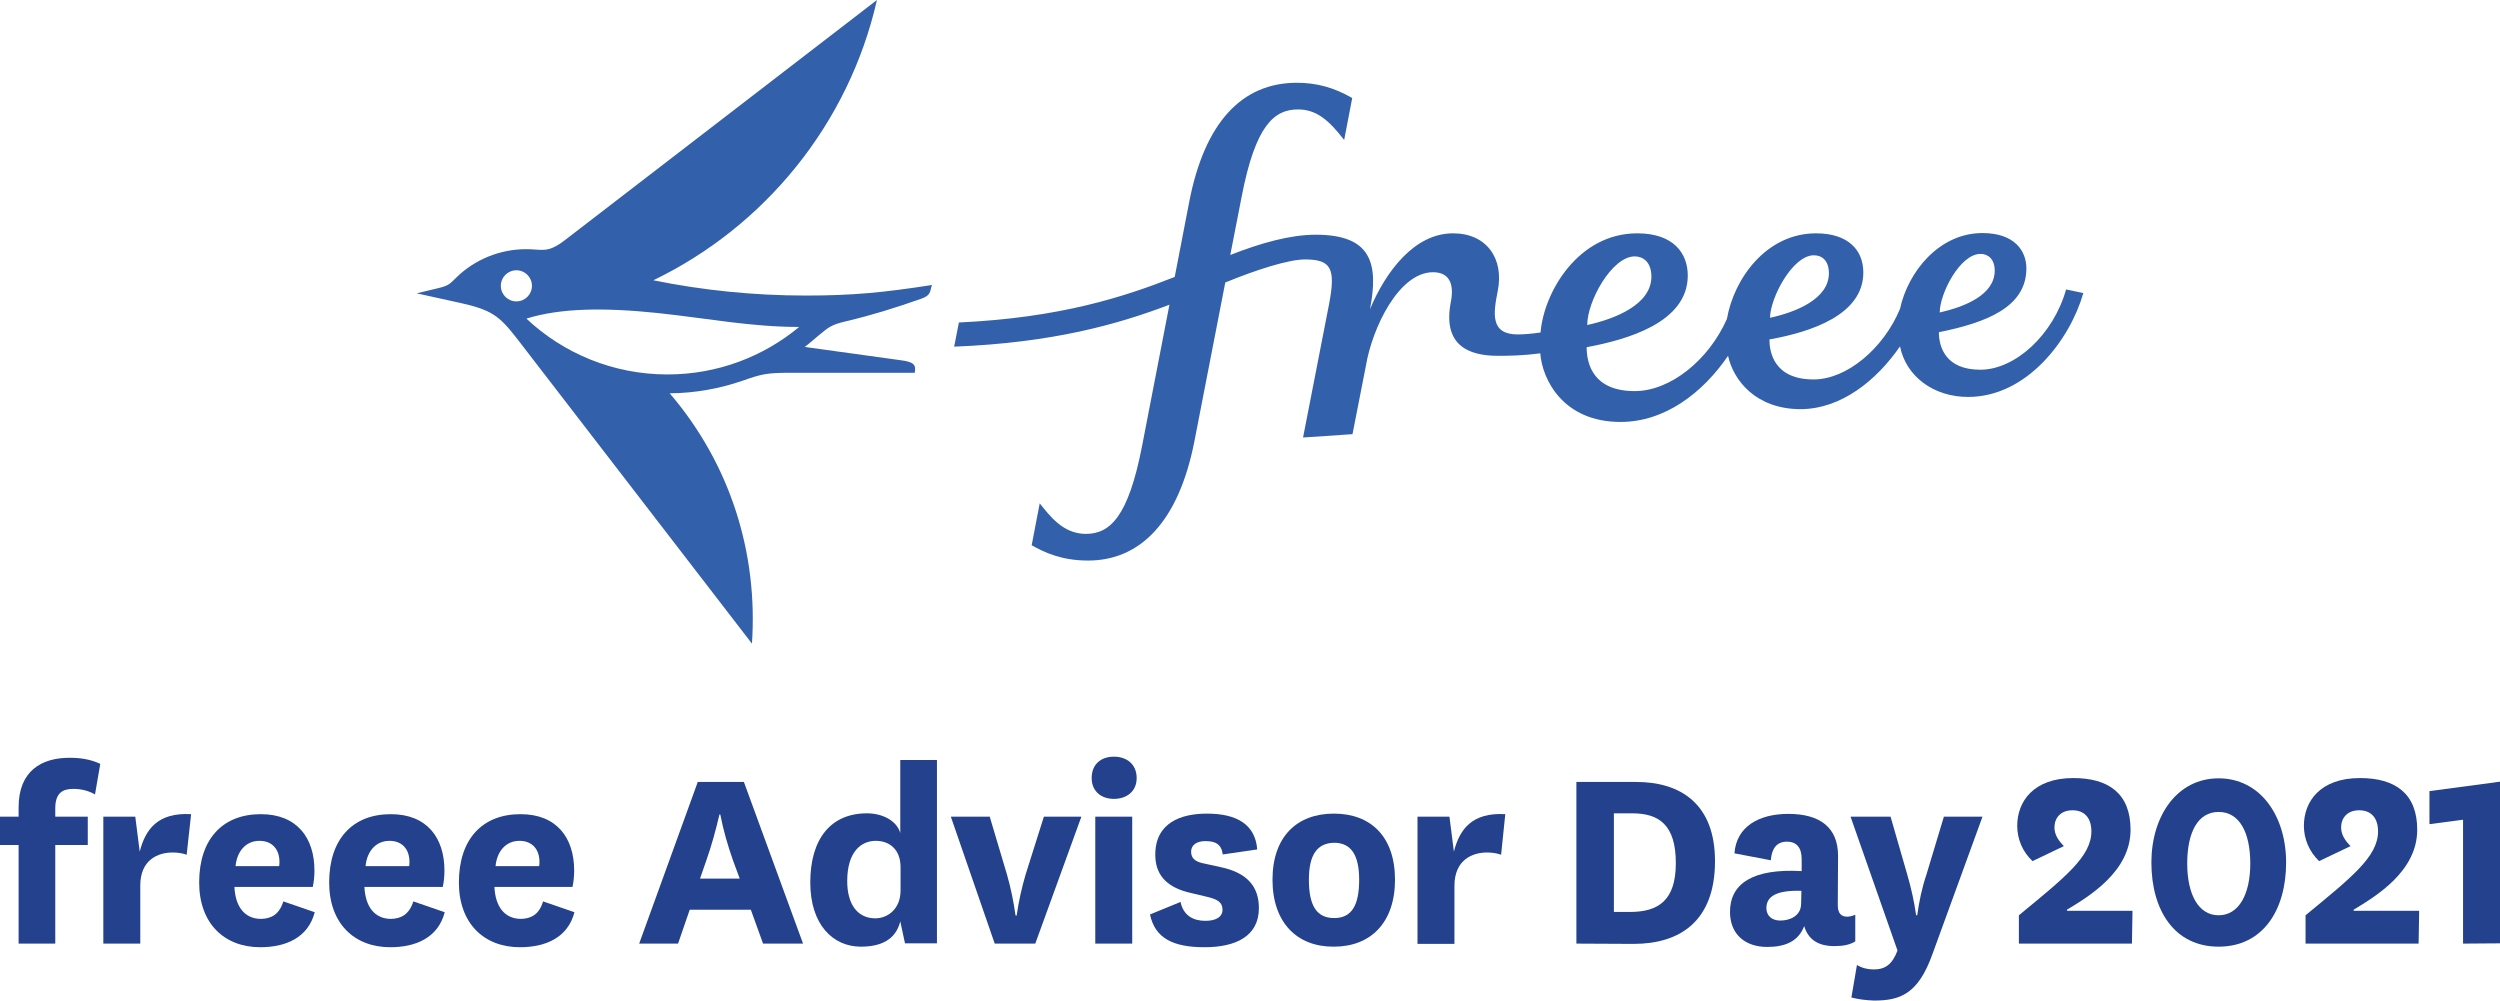 <?xml version="1.0" encoding="utf-8"?>
<!-- Generator: Adobe Illustrator 25.2.3, SVG Export Plug-In . SVG Version: 6.00 Build 0)  -->
<svg version="1.1" id="レイヤー_1" xmlns="http://www.w3.org/2000/svg" xmlns:xlink="http://www.w3.org/1999/xlink" x="0px"
	 y="0px" viewBox="0 0 900 360.2" style="enable-background:new 0 0 900 360.2;" xml:space="preserve">
<style type="text/css">
	.st0{fill:#23418C;}
	.st1{fill:#3360AB;}
</style>
<g id="レイヤー_2_1_">
	<g id="copy">
		<path class="st0" d="M0,304.2V294h6.7v-3.4c0-13.1,8.3-17.8,18.3-17.8c4.5,0,7.9,0.7,11.1,2.2l-1.9,11c-2.4-1.4-5.1-2-7.8-2
			c-3.9,0-6.5,1.5-6.5,7v3h11.7v10.2H19.9v35.5H6.7v-35.5L0,304.2L0,304.2z"/>
		<path class="st0" d="M67.2,307.7c-1.7-0.6-3.4-0.8-5.1-0.8c-5.2,0-11.6,2.6-11.6,11.9v20.9H37.2V294h11.5l1.6,12.6
			c2-7.9,6.4-14.2,18.5-13.5L67.2,307.7z"/>
		<path class="st0" d="M102,324.5l11.3,3.9c-2.4,9.3-10.6,12.6-19.6,12.6c-13,0-22-8.6-22-23.3c0-15.7,8.5-24.6,22.2-24.6
			c13,0,19.3,8.5,19.3,20.3c0,2-0.2,4-0.6,5.9H84.4c0.3,7,3.6,11.5,9.6,11.5C97.6,330.7,100.5,329.3,102,324.5z M100.5,311.8
			c0.1-0.5,0.1-1.1,0.1-1.6c0-4.3-2.5-7.5-7.2-7.5c-4.9,0-8.1,3.8-8.6,9.1H100.5z"/>
		<path class="st0" d="M148.8,324.5l11.3,3.9c-2.4,9.3-10.6,12.6-19.6,12.6c-13,0-22-8.6-22-23.3c0-15.7,8.5-24.6,22.2-24.6
			c13,0,19.3,8.5,19.3,20.3c0,2-0.2,4-0.6,5.9h-28.2c0.3,7,3.6,11.5,9.6,11.5C144.3,330.7,147.3,329.3,148.8,324.5z M147.3,311.8
			c0.1-0.5,0.1-1.1,0.1-1.6c0-4.3-2.5-7.5-7.2-7.5c-4.9,0-8.1,3.8-8.6,9.1H147.3z"/>
		<path class="st0" d="M195.5,324.5l11.3,3.9c-2.4,9.3-10.6,12.6-19.6,12.6c-13,0-22-8.6-22-23.3c0-15.7,8.5-24.6,22.2-24.6
			c13,0,19.3,8.5,19.3,20.3c0,2-0.2,4-0.6,5.9H178c0.3,7,3.6,11.5,9.6,11.5C191.1,330.7,194.1,329.3,195.5,324.5z M194.1,311.8
			c0.1-0.5,0.1-1.1,0.1-1.6c0-4.3-2.5-7.5-7.2-7.5c-4.9,0-8.1,3.8-8.6,9.1H194.1z"/>
		<path class="st0" d="M270.3,327.5h-22l-4.2,12.2h-14l21.1-58.2h16.6l21.3,58.2h-14.4L270.3,327.5z M252,316.3h14.3l-2.4-6.5
			c-1.9-5.4-3.5-10.9-4.6-16.6H259c-1.3,5.6-2.8,11.1-4.7,16.5L252,316.3z"/>
		<path class="st0" d="M324.1,273.6h13.2v66h-11.5l-1.7-7.9c-1.7,6.9-7.4,9.1-14.2,9.1c-10.1,0-18.2-8-18.2-23.1
			c0-15.6,7.3-24.9,20.4-24.9c5.8,0,10.8,2.8,12,7.1L324.1,273.6L324.1,273.6z M324.2,312.2c0-6.7-4.3-9.5-8.9-9.5
			c-5.2,0-10.3,3.8-10.3,14.5c0,8.6,3.9,13.4,10.1,13.4c4.5,0,9.1-3.4,9.1-10L324.2,312.2z"/>
		<path class="st0" d="M342.3,294h14l6.2,20.8c1.4,4.9,2.4,9.8,3.1,14.8h0.4c0.7-5,1.8-9.9,3.2-14.7l6.6-20.9h13.5l-16.6,45.7h-14.6
			L342.3,294z"/>
		<path class="st0" d="M401,272.4c4.6,0,8.2,2.7,8.2,7.7c0,4.8-3.6,7.5-8.2,7.5c-4.5,0-8-2.7-8-7.5C393,275,396.5,272.4,401,272.4z
			 M407.6,294v45.7h-13.3V294H407.6z"/>
		<path class="st0" d="M425,324.7c1,4.9,4.6,6.8,8.9,6.8c3.7,0,6.2-1.3,6.2-4s-1.8-3.8-5.8-4.7l-6.7-1.6c-8-2.1-11.7-6.6-11.7-13.5
			c0-11.5,9.2-14.8,18.6-14.8c10.9,0,17.4,4,18.1,12.9l-12.4,1.8c-0.5-3.7-2.6-4.8-6.3-4.8c-3.1,0-5.1,1.4-5.1,3.8
			c0,2.3,1.4,3.6,4.4,4.2l6.4,1.4c9.3,2,13.6,6.9,13.6,14.7c0,10.2-8.4,14.1-19.6,14.1s-17.8-3.2-19.6-11.8L425,324.7z"/>
		<path class="st0" d="M458.1,316.7c0-15.5,8.8-23.8,22.1-23.8c13.3,0,22,8.3,22,23.8s-8.8,24.1-22,24.1
			C467,340.9,458.1,332.2,458.1,316.7z M471.2,316.7c0,9.5,2.9,13.8,9.1,13.8s9-4.4,9-13.8c0-9-3-13.3-9-13.3
			C474.2,303.5,471.2,307.7,471.2,316.7z"/>
		<path class="st0" d="M540.4,307.7c-1.7-0.6-3.4-0.8-5.1-0.8c-5.2,0-11.7,2.6-11.7,12v20.9h-13.3V294h11.5l1.6,12.6
			c2-7.9,6.4-14.2,18.5-13.5L540.4,307.7z"/>
		<path class="st0" d="M567.5,339.7v-58.2H589c16.1,0,28.4,8,28.4,28.5c0,21.6-12.6,29.8-29.3,29.8L567.5,339.7L567.5,339.7z
			 M586.8,328.3c10.4,0,16.5-4.3,16.5-17.6c0-13.8-6.1-17.9-15.7-17.9H581v35.5H586.8z"/>
		<path class="st0" d="M661.6,325.8c0,3.1,1.3,4.2,3.4,4.2c1,0,2-0.3,2.9-0.7v9.6c-1.9,1.2-4.3,1.7-7.5,1.7c-5.8,0-9.4-2.3-10.9-7.2
			c-2.1,5.6-7,7.5-13.3,7.5c-8.1,0-13.4-4.7-13.4-12.6c0-10.2,8.2-15.7,25.8-14.7v-4.3c0-4-1.7-6.3-5.3-6.3c-3.7,0-5.5,2.5-5.8,6.7
			l-13.1-2.5c0.7-9.7,8.9-14.2,19.4-14.2c11.4,0,17.9,4.9,17.9,15.1L661.6,325.8z M648.5,320.7c-9.3-0.3-12.6,2.2-12.6,6.2
			c0,2.7,1.9,4.5,5,4.5c3.5,0,7.5-1.7,7.5-6.1L648.5,320.7z"/>
		<path class="st0" d="M686.6,314.8c1.4,4.8,2.5,9.7,3.2,14.7h0.4c0.7-5,1.7-9.9,3.3-14.6l6.3-20.9h13.9l-18.1,49.7
			c-5.1,14.1-11.5,16.5-20.9,16.5c-2.8-0.1-5.5-0.4-8.2-1.1l2-11.7c1.8,1.1,3.9,1.6,6,1.6c4.2,0,6.7-1.8,8.6-6.8L666.2,294h14.4
			L686.6,314.8z"/>
		<path class="st0" d="M767.5,339.7h-40.7v-10.2c16.5-13.6,26.1-21.1,26.1-30.2c0-4.5-2.2-7.6-6.8-7.6c-4.3,0-6.5,2.8-6.5,6.2
			c0,2.6,1.5,4.8,3.4,6.7l-11.3,5.4c-3.5-3.3-5.5-7.8-5.5-12.7c0-8.8,5.9-17.2,20.2-17.2c12.6,0,20.6,5.5,20.6,18.6
			c0,15-14.8,23.9-22.9,28.8v0.4h23.6L767.5,339.7z"/>
		<path class="st0" d="M774.5,310.5c0-16.7,9.2-30.3,24.2-30.3s24.3,13.5,24.3,30.3c0,17.2-8.4,30.3-24.3,30.3
			S774.5,327.7,774.5,310.5z M787.4,310.9c0,11,4,18.6,11.3,18.6s11.4-7.6,11.4-18.6c0-11.4-4-18.6-11.4-18.6
			S787.4,299.5,787.4,310.9L787.4,310.9z"/>
		<path class="st0" d="M870.7,339.7H830v-10.2c16.5-13.6,26.1-21.1,26.1-30.2c0-4.5-2.2-7.6-6.8-7.6c-4.3,0-6.5,2.8-6.5,6.2
			c0,2.6,1.5,4.8,3.4,6.7l-11.3,5.4c-3.5-3.3-5.5-7.9-5.5-12.7c0-8.8,5.9-17.2,20.2-17.2c12.6,0,20.6,5.5,20.6,18.6
			c0,15-14.8,23.9-22.9,28.8v0.4h23.6L870.7,339.7z"/>
		<path class="st0" d="M886.7,339.7v-44.6l-12.1,1.6v-11.9l25.4-3.4v58.2L886.7,339.7L886.7,339.7z"/>
	</g>
</g>
<g>
	<path class="st1" d="M684,124.7c2.2,10.9,12.2,18.2,24.5,18.2c21.2,0,36.7-20.6,41.5-37.4l-6.2-1.3c-4.6,16.3-18.3,28.9-30.9,28.9
		c-12.6,0-14.9-8.3-14.9-13.5c17.3-3.5,31.5-9.1,31.5-23c0-6.3-4.3-12.7-15.8-12.7c-15.6,0-26.8,13.9-29.7,27.3
		c-5.9,14.2-19.1,25.4-31.1,25.4c-14.4,0-15.9-10-15.9-14.4c15.1-2.7,33.8-8.9,33.8-24.1c0-8.1-5.5-14.1-17-14.1
		c-18,0-29.6,16.4-32.1,30.8c-6.6,14.9-20.4,26-33.2,26c-14.8,0-17.3-9.6-17.3-15.8c14.4-2.7,36.4-8.8,36.4-25.8
		c0-7.8-4.9-15.2-18.2-15.2c-21.2,0-33.6,21.1-34.8,35.7c-2.9,0.4-5.7,0.7-8.2,0.7c-10,0-8.8-7.6-7.2-15.7
		c2.3-11.6-4-20.7-16.1-20.7c-13.9,0-24.2,13.7-29.9,27.3c3.2-16.6,0.4-26.8-19.5-26.8c-9.1,0-19.6,2.9-30.8,7.3l4.1-21
		c5-25.9,11.8-31.4,20.3-31.4c6.7,0,11.2,4,16.6,11l2.9-15.1c-6.7-3.9-13.1-5.5-19.9-5.5c-20,0-33.3,14.5-38.8,43l-5.2,26.9
		c-18.2,7.2-41.3,14.7-77.7,16.4l-1.7,8.7c35.6-1.4,59.1-8.1,77.5-15.1l-9.9,51.1c-4.9,25.1-11.4,31.4-20.2,31.4
		c-8.2,0-13-6.5-16.6-11c-0.5,2.5-2.9,15.1-2.9,15.1c4.5,2.5,10.6,5.5,20.3,5.5c18.4,0,32.5-13.4,38.3-43l11.1-57.1
		c11.2-4.6,22.8-8.3,28.7-8.3c9.4,0,11.1,3.2,8.7,15.9l-9.4,48.2l17.8-1.2l4.8-24.5C494,118,503.6,98,515.9,98
		c6.2,0,7.6,4.7,6.4,10.7c-3,15.5,6.2,19.4,17,19.4c4.1,0,9.1-0.1,15.2-0.9c0.7,9.4,8.2,24.7,28.9,24.7c16,0,29.6-10.5,38.7-23.8
		c1.9,8.7,9.9,19.2,26.2,19.2C662.9,147.2,675.6,136.9,684,124.7 M713,91.4c2.7,0,5.1,1.9,5.1,6c0,8.9-11.1,13.1-19.8,15.1
		C698.3,105.7,705.6,91.4,713,91.4 M653,91.9c2.9,0,5.4,1.9,5.4,6.5c0,9.2-11.9,14-21.2,16C637.3,107.2,645.3,91.9,653,91.9
		 M588.5,92.3c2.9,0,6,1.9,6,7.3c0,10-13,15.2-23.1,17.4C571.4,108.4,580.3,92.3,588.5,92.3"/>
	<path class="st1" d="M290.1,106.4c-18.8,0-37.2-1.9-54.9-5.5C275.4,81.5,305.6,44.5,315.7,0L203.3,86.5c-6.3,4.8-7.9,3.2-13.9,3.2
		c-9.5,0-18.5,3.8-24.9,10c-2.5,2.4-2.8,3.1-6.6,4l-7.9,1.9l15,3.3c11.9,2.6,14.6,4.6,21.2,13.1l84.5,109.7
		c2.2-32.3-7.6-64.4-29.6-90.1c9.3-0.1,17.9-1.7,26.1-4.5c6.9-2.4,8.6-2.9,17.3-2.9h44.8c0.6-3-0.5-3.9-4.9-4.5l-34.7-4.8
		c1.5-1.1,3.6-3,5.2-4.3c3.4-2.8,4.4-3.7,9.5-4.9c9.7-2.3,17.3-4.7,27.1-8.1c3.8-1.3,3.2-2.7,4-5C318.2,105.3,307,106.4,290.1,106.4
		 M185.9,108.5c-3.1,0-5.6-2.5-5.6-5.6s2.5-5.6,5.6-5.6s5.6,2.5,5.6,5.6S189,108.5,185.9,108.5 M240.3,134.8
		c-19.6,0-37.5-7.6-50.8-20.1c11.9-3.7,27.2-4.1,47.4-2c18.5,2,33.5,5,50.8,5C274.8,128.4,258.3,134.8,240.3,134.8"/>
</g>
</svg>
